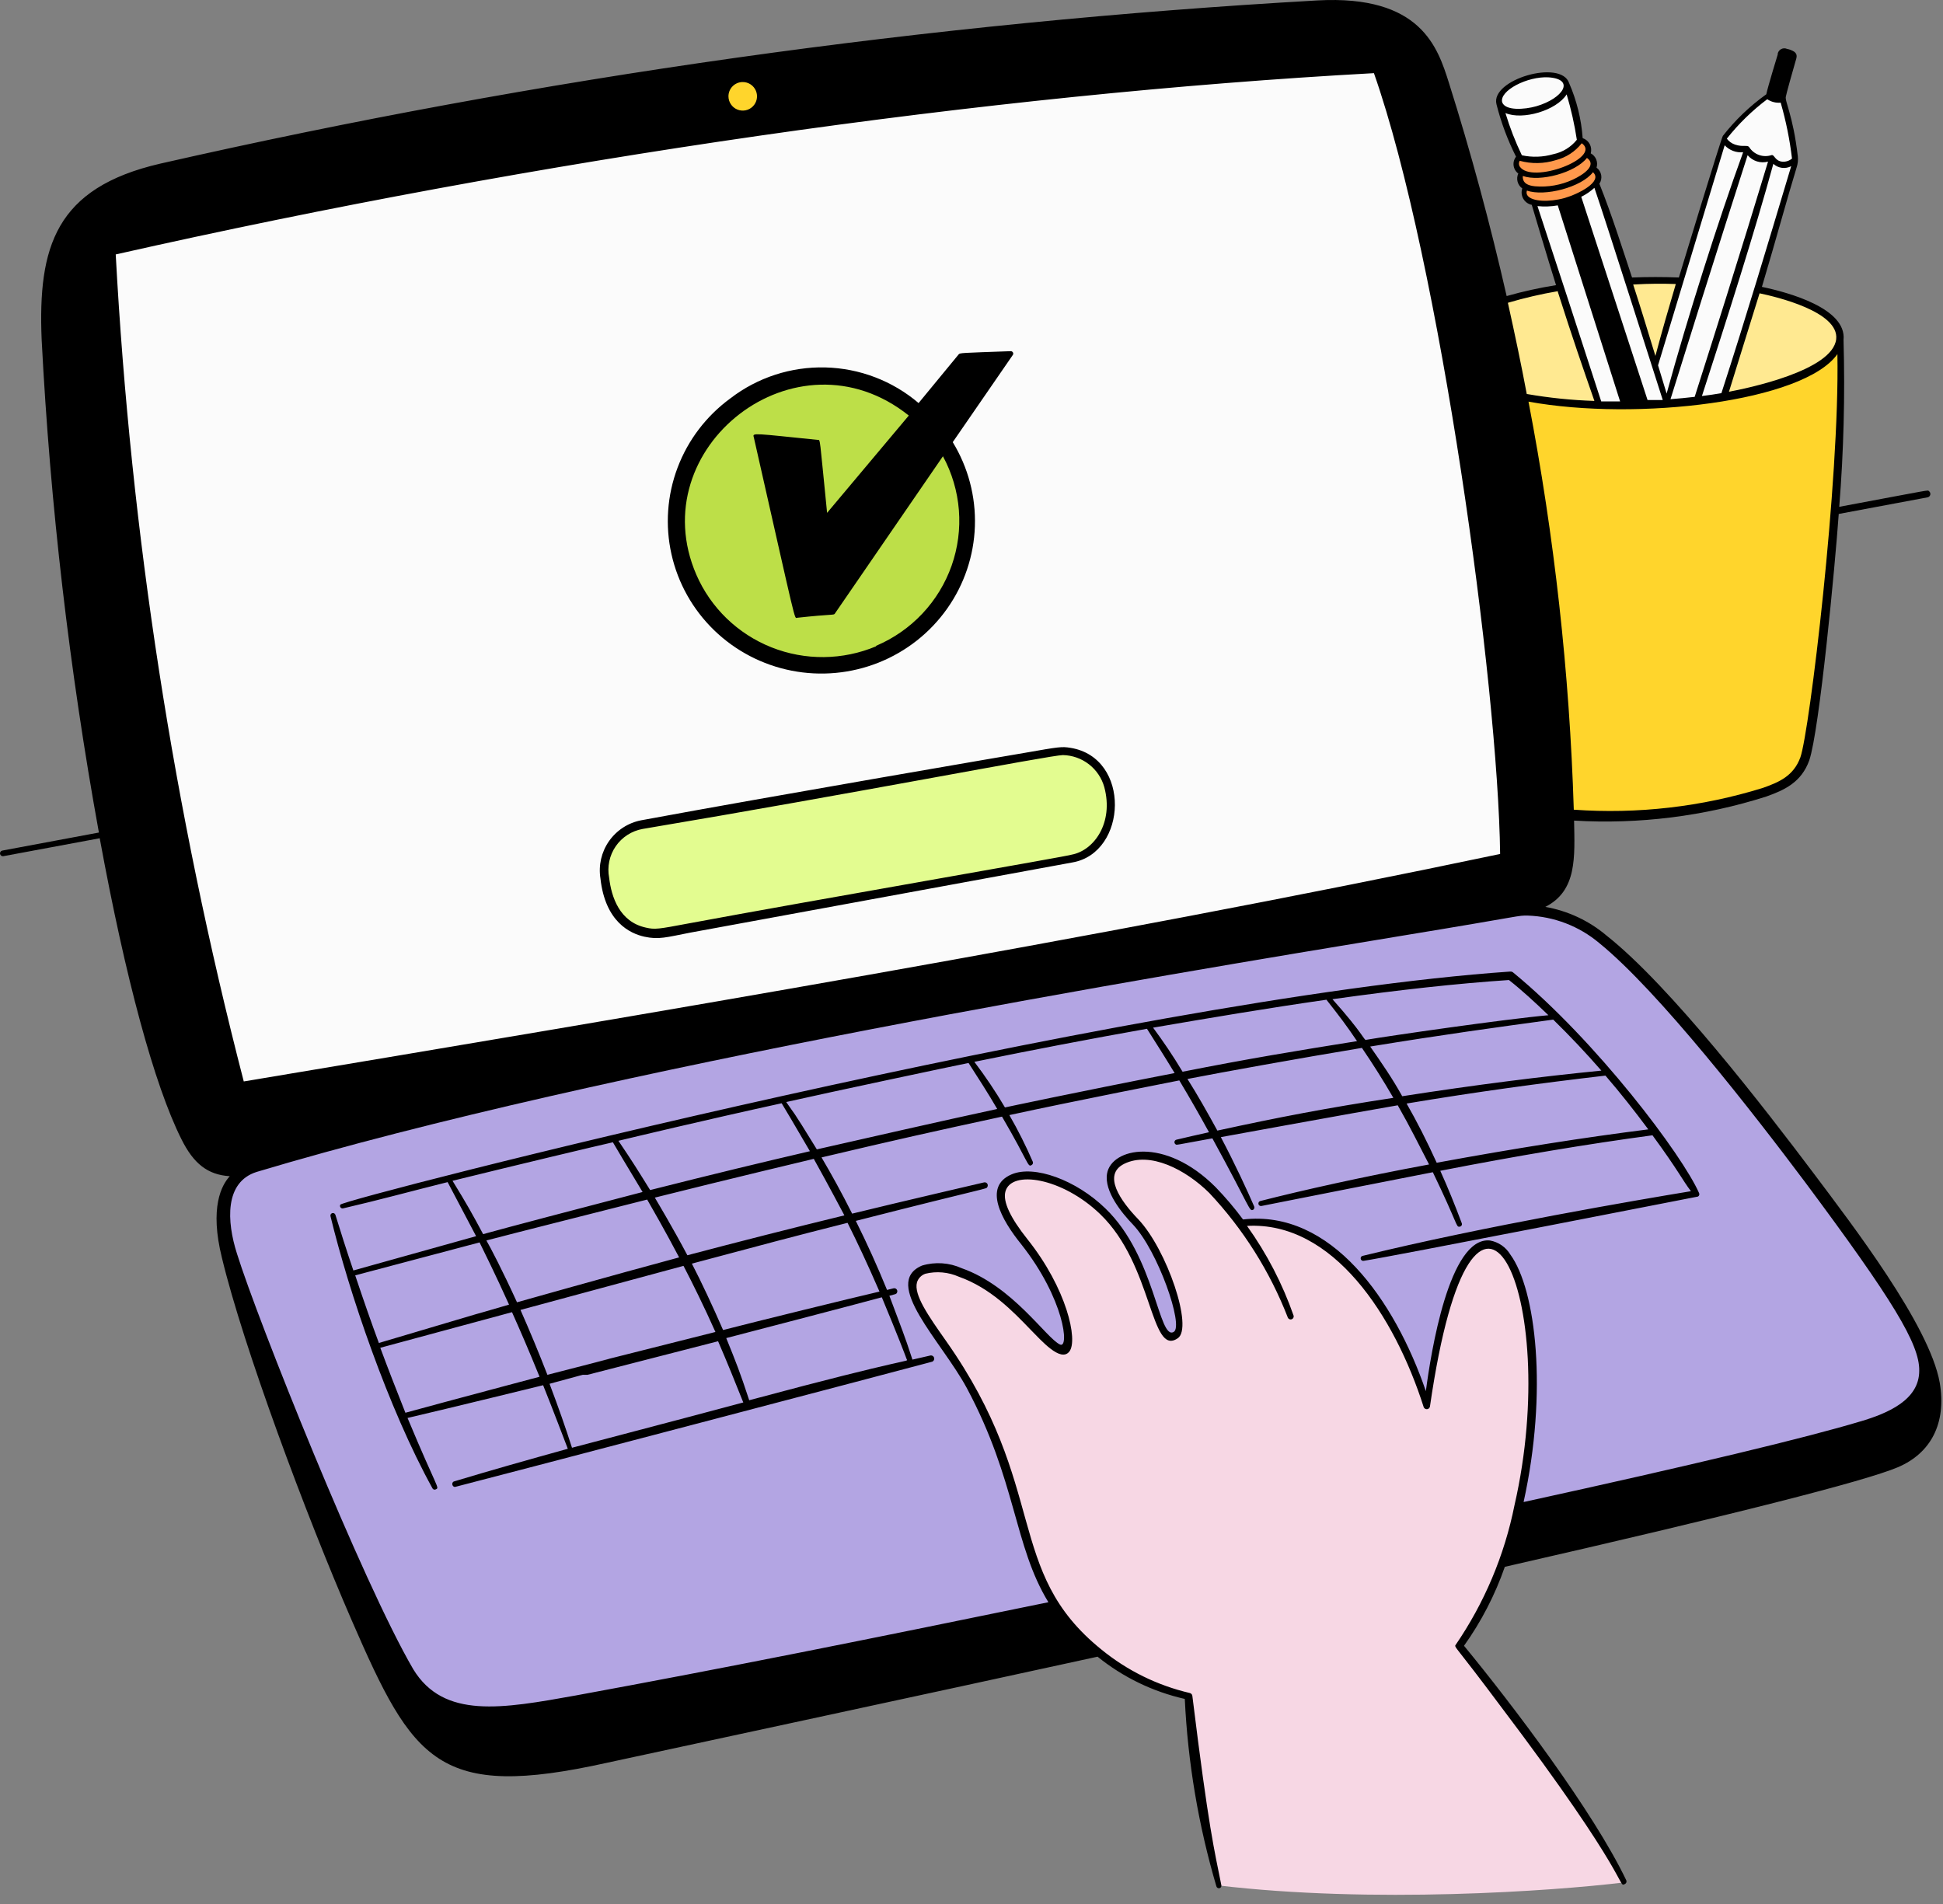 <?xml version="1.0" encoding="UTF-8"?> <svg xmlns="http://www.w3.org/2000/svg" width="150" height="147" viewBox="0 0 150 147" fill="none"><rect x="0" y="0" width="150" height="147" fill="#808080" stroke="none"/><path d="M117.563 22.67L115.562 23.337L117.563 30.67L119.785 31.115L122.674 31.337H126.007L131.119 31.115L134.452 30.448L138.675 29.114L141.119 27.781L142.008 26.67L141.786 25.337L141.342 24.448L139.564 23.337L136.897 22.67L132.674 21.781L128.23 21.559L124.674 21.781L120.452 22.225L117.563 22.67Z" fill="#FFE991"></path><path d="M133.123 10.891L127.789 28.003L128.678 31.114L132.9 30.892L138.678 12.669L138.012 9.113L137.567 7.558L136.901 7.113L133.345 10.225L133.123 10.891Z" fill="#FBFBFB"></path><path d="M120.678 22.667L123.567 31.334H126.234H128.012L128.679 31.112L123.345 14.667V14.222V13.556L123.123 13.111L122.901 12.444L122.678 12V11.555L122.456 11.111L122.012 10.889L121.345 7.777L120.9 6.444L120.456 6L119.345 5.777L117.789 6L116.456 6.666L115.789 7.333V8.444L117.345 12.222L117.122 12.667L117.567 13.333L117.345 14.222L117.789 14.444L117.567 14.889L118.011 15.556L118.456 15.778L120.678 22.667Z" fill="#FBFBFB"></path><path d="M117.117 12.668L117.339 12.224L118.228 12.446H119.117L120.006 12.224L120.673 12.002L121.562 11.335L122.006 10.891L122.451 11.113L122.673 11.557V12.002L123.117 12.446L122.895 12.891L123.34 13.335V13.78L123.117 14.224L122.229 14.891L120.451 15.557L119.117 15.78L118.451 15.557L118.006 15.335C117.932 15.261 117.784 15.069 117.784 14.891V14.669V14.446L117.339 14.002V13.557L117.562 13.335L117.117 12.891V12.668Z" fill="#FF994C"></path><path d="M121.121 63.114L116.898 30.668L119.787 30.89L123.565 31.335L129.566 31.113L134.01 30.446L137.344 29.557L140.233 28.446L141.566 27.335L142.011 26.668L141.789 39.113L139.566 57.336L139.122 59.336L137.788 60.447L133.566 62.003L127.343 62.892H122.232L121.121 63.114Z" fill="#FFD52C"></path><path d="M6.672 32.448V19.114L51.118 8.891L62.897 6.891L99.121 3.113H107.788L113.788 22.225L117.566 51.782L118.677 67.561L102.676 70.45L66.675 77.784C54.008 80.154 28.54 84.939 28.006 85.117C27.473 85.295 20.969 85.784 17.784 86.006C15.117 77.043 9.783 58.672 9.783 56.894C9.783 54.671 8.227 49.56 8.005 47.782C7.827 46.36 7.042 36.967 6.672 32.448Z" fill="#FBFBFB"></path><path d="M47.564 70.672L46.898 68.894C46.749 68.449 46.453 67.516 46.453 67.338C46.453 67.115 46.675 66.449 46.675 66.227C46.675 66.049 46.824 65.56 46.898 65.338L47.786 64.449L48.675 64.004L50.009 63.56L74.01 59.337L81.566 58.004H82.899L84.455 58.893L85.788 60.584V62.671L85.122 64.671L83.788 66.005L74.899 67.783L52.231 72.005H49.564L47.564 70.672Z" fill="#E3FC90"></path><path d="M57.34 9.337L55.784 8.448C55.562 7.929 55.117 6.848 55.117 6.67C55.117 6.448 56.006 5.559 56.451 5.559H58.895C59.34 5.559 60.006 6.448 60.006 6.892C60.006 7.336 59.34 8.892 59.34 9.114C59.34 9.292 58.006 9.337 57.34 9.337Z" fill="#FFD52C"></path><path d="M52.814 36.709L53.872 34.601L54.577 33.196L56.341 31.791L58.105 30.737L59.869 29.683L61.985 29.332H64.807L68.688 30.386L70.451 31.791L72.568 33.899L73.626 36.358L74.684 40.221L74.332 43.383L72.921 46.544L70.804 48.652L68.335 50.408L64.454 51.111H60.221L57.047 49.355L54.577 46.896L52.461 43.032V39.87L52.814 36.709Z" fill="#BDDF48"></path><path d="M18.225 91.116L18.892 89.115L78.894 76.448L116.452 69.781L119.563 70.448L122.452 71.559L127.563 76.004L141.564 93.338L148.009 102.894L148.898 106.672V109.561L140.231 112.672L77.117 126.451C71.487 127.71 60.093 130.273 59.56 130.451C58.894 130.673 51.782 133.118 50.893 133.34C50.182 133.518 41.115 133.71 36.67 133.784L31.559 131.34L23.558 113.339L17.558 96.227L17.336 93.338L18.225 91.116Z" fill="#B3A5E3"></path><path d="M91.787 131.116L94.01 145.561C105.921 146.983 119.863 146.005 125.345 145.339L122.9 141.116L121.567 139.116L119.789 136.449L116.678 132.227L114.233 129.116L112.677 126.893L115.789 121.337L117.344 116.226L118.233 111.559V107.115L118.011 102.448L117.344 98.892L116.678 97.558L116.233 96.892L115.789 96.447L115.344 96.003H114.677L114.011 96.447L113.122 97.336L112.011 99.559L111.122 102.67L110.677 105.781L110.233 108.003L108.01 103.114L106.455 100.67L104.455 98.003L103.344 96.892L101.343 95.558L99.343 94.669L97.343 94.447H95.788L94.899 93.336L92.899 91.336L91.343 90.225L90.232 89.558L89.343 89.336H88.454H87.121L86.009 90.003L85.787 90.669V91.336L86.454 92.669L88.01 94.447L89.343 96.67L90.676 100.448L91.121 102.448L90.898 103.114H90.232L89.565 102.225L88.898 100.448L88.232 98.67L87.121 96.225L86.009 94.447L84.009 92.447L81.787 91.336L80.231 90.892H78.898H78.231L77.342 91.558L77.12 92.003L77.342 93.114L78.009 94.225L79.342 96.003L80.676 98.003L81.787 100.225C81.935 100.818 82.231 102.048 82.231 102.225C82.231 102.403 82.38 103.188 82.454 103.559L82.231 104.226L81.787 104.003L80.898 103.559L80.009 102.448L77.787 100.448L75.787 99.114L73.787 98.003H72.009L70.898 98.225L70.453 98.892L70.675 100.225L72.231 102.892L74.009 105.559L76.231 109.559L78.454 116.448L79.565 120.004L81.343 123.782L83.787 127.116L86.454 128.893L89.343 130.227L91.787 131.116Z" fill="#F7D7E4"></path><path d="M74.006 27.364L70.915 31.119C68.907 29.406 66.363 28.434 63.715 28.368C61.067 28.302 58.478 29.145 56.385 30.756C54.532 32.109 53.116 33.968 52.309 36.105C51.502 38.242 51.338 40.567 51.839 42.795C52.339 45.023 53.481 47.058 55.126 48.653C56.771 50.248 58.848 51.334 61.104 51.778C63.36 52.223 65.697 52.006 67.832 51.155C69.966 50.304 71.804 48.855 73.123 46.986C74.443 45.116 75.186 42.906 75.262 40.624C75.338 38.343 74.744 36.089 73.552 34.137L78.193 27.401C78.212 27.373 78.222 27.34 78.223 27.306C78.223 27.272 78.215 27.238 78.198 27.209C78.181 27.179 78.157 27.155 78.127 27.138C78.097 27.121 78.064 27.113 78.029 27.113C74.157 27.251 74.119 27.238 74.006 27.364ZM67.636 49.898C65.057 50.982 62.151 51.01 59.552 49.976C56.953 48.941 54.871 46.929 53.761 44.377C49.51 34.575 61.481 25.148 70.159 32.083L63.852 39.595C63.246 33.598 63.347 33.974 63.12 33.961C58.289 33.473 58.075 33.398 58.188 33.736C61.556 48.584 61.304 47.72 61.544 47.695C64.293 47.395 64.356 47.507 64.445 47.382L72.795 35.226C73.491 36.51 73.91 37.925 74.026 39.379C74.141 40.833 73.95 42.295 73.465 43.672C72.979 45.048 72.21 46.31 71.207 47.375C70.203 48.441 68.987 49.287 67.636 49.861V49.898Z" fill="black"></path><path d="M82.648 57.738C81.962 57.628 81.805 57.652 79.111 58.124C78.536 58.219 59.626 61.456 49.506 63.33C48.498 63.522 47.606 64.099 47.017 64.939C46.429 65.779 46.192 66.815 46.355 67.827C46.725 71.167 48.632 72.072 49.742 72.317C50.852 72.561 51.451 72.364 53.263 72.009L82.805 66.583C87.034 65.835 87.334 58.502 82.648 57.738ZM53.081 71.308C50.852 71.726 50.561 71.781 49.86 71.616C47.828 71.174 47.198 69.253 47.025 67.756C46.945 67.339 46.95 66.91 47.037 66.495C47.125 66.08 47.294 65.686 47.535 65.336C47.776 64.987 48.084 64.689 48.441 64.459C48.799 64.23 49.198 64.073 49.616 63.999C65.88 61.267 81.12 58.297 82.057 58.297C82.786 58.312 83.491 58.561 84.067 59.008C84.643 59.455 85.06 60.076 85.254 60.778C85.987 63.519 84.467 65.661 82.734 65.984C82.75 66.055 62.721 69.513 53.081 71.308ZM91.043 83.414C91.894 84.839 92.548 85.981 93.335 87.415C92.367 87.627 91.563 87.816 90.823 87.99C90.785 87.998 90.751 88.016 90.724 88.044C90.697 88.071 90.678 88.106 90.671 88.144C90.663 88.181 90.667 88.22 90.681 88.256C90.696 88.291 90.72 88.322 90.752 88.344C90.846 88.415 90.65 88.423 93.595 87.887C96.588 93.353 96.43 93.542 96.746 93.4C96.785 93.373 96.814 93.334 96.829 93.288C96.843 93.242 96.841 93.193 96.824 93.148C96.305 91.943 95.328 89.833 94.249 87.793C94.249 87.793 104.85 85.855 107.906 85.335C108.882 87.044 109.481 88.281 110.324 89.903C105.212 90.849 100.581 91.888 97.305 92.723C97.279 92.728 97.255 92.738 97.234 92.753C97.212 92.767 97.194 92.786 97.18 92.807C97.165 92.829 97.156 92.853 97.151 92.879C97.146 92.904 97.146 92.93 97.151 92.955C97.156 92.981 97.166 93.005 97.181 93.026C97.195 93.048 97.214 93.066 97.236 93.08C97.257 93.094 97.281 93.104 97.307 93.109C97.332 93.114 97.358 93.114 97.383 93.109C98.959 92.786 109.615 90.699 110.615 90.502C112.552 94.519 112.403 94.724 112.655 94.708C112.687 94.71 112.719 94.703 112.748 94.69C112.777 94.676 112.803 94.656 112.822 94.63C112.842 94.604 112.855 94.574 112.86 94.543C112.865 94.511 112.862 94.478 112.852 94.448C112.324 93.038 111.773 91.675 111.19 90.392C117.034 89.25 122.539 88.328 127.572 87.651C129.596 90.415 129.872 91.093 130.541 91.967C126.713 92.597 114.537 94.668 105.165 96.968C105.121 96.986 105.085 97.019 105.064 97.061C105.043 97.104 105.037 97.152 105.049 97.198C105.06 97.244 105.088 97.284 105.126 97.311C105.165 97.338 105.212 97.351 105.259 97.346C107.118 97.078 131.155 92.361 131.077 92.384C131.124 92.361 131.16 92.319 131.178 92.269C131.195 92.22 131.193 92.165 131.171 92.117C129.887 89.187 123.24 80.358 116.805 75.073C116.742 75.025 116.664 75.003 116.585 75.01C87.027 77.042 26.508 92.573 26.272 93.007C26.253 93.041 26.245 93.08 26.248 93.119C26.252 93.157 26.267 93.194 26.291 93.225C26.316 93.255 26.349 93.278 26.386 93.289C26.423 93.301 26.463 93.301 26.5 93.29C29.194 92.668 31.872 91.935 34.557 91.266C34.652 91.439 35.077 92.243 36.755 95.44L27.28 98.087C26.744 96.511 26.295 95.094 25.894 93.794C25.879 93.744 25.845 93.702 25.799 93.677C25.754 93.651 25.7 93.646 25.65 93.66C25.599 93.675 25.557 93.709 25.532 93.755C25.507 93.8 25.501 93.854 25.516 93.904C26.918 99.701 29.981 108.751 33.392 114.917C33.416 114.959 33.456 114.99 33.503 115.003C33.55 115.017 33.601 115.011 33.644 114.988C33.951 114.823 33.801 115.083 31.462 109.475C34.675 108.727 41.929 106.947 41.929 106.947C42.528 108.42 43.835 111.854 43.835 111.854C40.685 112.728 37.873 113.523 35.053 114.374C34.809 114.453 34.919 114.854 35.164 114.791C36.455 114.476 70.164 105.624 71.976 105.128C72.03 105.103 72.073 105.06 72.099 105.006C72.124 104.953 72.13 104.892 72.115 104.834C72.1 104.777 72.065 104.727 72.016 104.692C71.968 104.658 71.909 104.642 71.85 104.647L70.44 104.97C69.778 102.93 69.652 102.718 68.66 100.04C69.156 99.906 69.188 99.922 69.243 99.811C69.266 99.771 69.276 99.726 69.273 99.68C69.27 99.634 69.254 99.59 69.226 99.553C69.199 99.516 69.161 99.488 69.118 99.473C69.075 99.457 69.028 99.454 68.983 99.465L68.479 99.591C67.746 97.795 66.959 96.047 66.069 94.259C76.607 91.573 76.111 91.825 76.221 91.644C76.246 91.604 76.259 91.557 76.257 91.51C76.255 91.462 76.24 91.417 76.211 91.378C76.183 91.34 76.144 91.311 76.1 91.296C76.055 91.28 76.007 91.278 75.961 91.29C75.961 91.29 69.487 92.794 65.785 93.7C64.998 92.124 64.155 90.597 63.422 89.36C69.243 87.982 71.905 87.391 77.355 86.21C79.466 89.825 79.332 90.148 79.647 89.943C79.688 89.919 79.72 89.882 79.736 89.837C79.752 89.792 79.751 89.743 79.734 89.699C79.199 88.463 78.595 87.258 77.922 86.091C82.805 85.028 91.043 83.414 91.043 83.414ZM49.962 92.613C50.301 93.204 51.349 95.023 52.428 97.078C47.356 98.441 39.913 100.544 39.913 100.544C38.779 98.063 37.873 96.33 37.55 95.771C39.267 95.314 47.364 93.274 49.962 92.613ZM53.066 96.913C51.931 94.771 50.852 92.975 50.553 92.463C56.066 91.077 62.824 89.47 62.824 89.47C63.052 89.872 64.131 91.833 65.187 93.834C61.146 94.818 56.972 95.881 53.066 96.913ZM50.191 91.88C49.277 90.407 48.797 89.628 47.742 88.076C48.758 87.832 54.31 86.501 60.343 85.178C60.721 85.816 61.131 86.477 62.525 88.88C58.776 89.754 55.239 90.604 50.191 91.88ZM52.766 97.732C53.412 98.961 54.389 100.945 55.231 102.836C34.912 107.963 55.46 102.773 42.26 106.144C41.606 104.458 40.889 102.733 40.181 101.134L52.766 97.732ZM55.822 102.686C55.035 100.875 54.129 98.937 53.412 97.559C58.413 96.22 61.58 95.377 65.431 94.409C66.218 95.984 66.927 97.488 67.896 99.717C65.754 100.213 58.39 102.024 55.822 102.686ZM63.06 88.738C60.965 85.328 61.43 86.17 60.697 85.083C64.179 84.296 73.59 82.303 74.772 82.067C75.488 83.185 76.26 84.367 76.985 85.619C72.566 86.572 66.99 87.848 63.06 88.738ZM47.308 88.179C47.71 88.856 48.096 89.525 49.608 92.03C44.82 93.274 38.96 94.818 37.298 95.283C36.455 93.707 36.054 92.983 34.935 91.164C40.086 89.896 45.969 88.494 47.364 88.179H47.308ZM39.527 101.308C40.196 102.804 40.771 104.127 41.653 106.293C41.653 106.293 34.565 108.176 31.297 109.073C30.564 107.223 29.95 105.655 29.359 104.056L39.527 101.308ZM45.04 106.144C45.049 106.148 45.058 106.15 45.068 106.15C45.077 106.15 45.087 106.148 45.095 106.144H45.355L55.436 103.552C56.121 105.128 56.815 106.852 57.382 108.278C51.75 109.79 45.442 111.428 44.158 111.775C43.654 110.2 43.142 108.735 42.425 106.837C45.379 106.041 44.938 106.144 45.048 106.144H45.04ZM57.839 108.105C57.13 105.939 56.815 105.159 56.066 103.308C56.066 103.308 66.148 100.686 68.077 100.158C69.385 103.308 69.802 104.419 69.999 104.946C70.109 105.175 70.55 104.694 57.846 108.105H57.839ZM108.583 85.201C114.049 84.288 118.94 83.626 123.941 83.043C125.146 84.445 126.138 85.706 127.249 87.194C122.263 87.824 117.058 88.643 110.914 89.77C110.15 88.092 109.41 86.635 108.591 85.201H108.583ZM108.252 84.634C107.465 83.217 106.677 82.091 105.779 80.799C111.481 79.87 115.451 79.326 119.909 78.72C121.2 79.982 122.44 81.296 123.626 82.658C118.916 83.122 113.884 83.76 108.26 84.634H108.252ZM89.011 79.342C93.603 78.554 97.848 77.838 102.4 77.184C103.416 78.475 103.92 79.129 104.763 80.382C100.116 81.122 96.391 81.736 91.295 82.744C90.516 81.445 89.815 80.421 89.019 79.342H89.011ZM105.149 80.917C106.002 82.168 106.808 83.45 107.567 84.76C102.393 85.548 98.683 86.265 93.981 87.289C93.194 85.855 92.477 84.579 91.673 83.303C94.328 82.784 100.305 81.705 105.157 80.901L105.149 80.917ZM105.464 80.295C105.283 80.295 105.267 79.838 102.865 77.144C108.032 76.42 112.489 75.932 116.49 75.664C117.491 76.451 118.491 77.373 119.538 78.381C116.191 78.68 107.268 79.972 105.472 80.279L105.464 80.295ZM90.681 82.847C82.978 84.343 77.583 85.501 77.583 85.501C76.865 84.282 76.076 83.107 75.221 81.98C79.796 81.043 84.16 80.208 88.547 79.428C89.389 80.76 89.894 81.547 90.681 82.847ZM29.249 103.686C28.666 102.111 28.091 100.465 27.422 98.465L37.022 95.921C37.243 96.37 38.29 98.48 39.298 100.725C34.329 102.182 40.787 100.252 29.249 103.686Z" fill="black"></path><path d="M149.748 106.752C148.96 102.294 142.904 94.45 140.123 90.732C136.185 85.495 128.94 76.114 124.025 72.231C122.674 71.087 121.043 70.323 119.299 70.018C121.765 68.766 121.568 66.159 121.52 63.355C126.539 63.652 131.569 63.022 136.359 61.497C137.753 61 139.06 60.41 139.674 58.709C140.462 56.409 141.675 43.602 141.951 39.68L148.811 38.397C148.862 38.386 148.909 38.361 148.946 38.324C148.983 38.288 149.008 38.241 149.019 38.19C149.03 38.139 149.026 38.086 149.007 38.037C148.988 37.989 148.955 37.946 148.913 37.916C148.779 37.83 149.322 37.759 141.99 39.129C142.332 34.843 142.442 30.542 142.321 26.244C142.573 23.81 138.091 22.582 136.02 22.148C137.154 18.352 137.95 15.375 138.706 12.91C138.793 12.638 138.823 12.351 138.792 12.067C138.414 8.838 137.761 7.814 137.871 7.444C137.871 7.358 138.477 5.184 138.595 4.798C138.714 4.412 138.777 4.223 138.54 4.01C138.364 3.893 138.166 3.813 137.958 3.774C137.887 3.743 137.811 3.728 137.734 3.73C137.657 3.732 137.582 3.751 137.514 3.786C137.445 3.82 137.385 3.87 137.338 3.93C137.291 3.991 137.258 4.061 137.241 4.136V4.207C137.241 4.207 136.453 6.775 136.359 7.279C135.092 8.184 133.962 9.266 133.004 10.492C132.854 10.752 129.94 20.329 129.609 21.424C128.404 21.377 127.199 21.377 125.994 21.424C125.206 19.061 124.474 16.698 123.474 14.186C123.604 13.99 123.654 13.751 123.613 13.52C123.572 13.288 123.443 13.081 123.253 12.942C123.319 12.734 123.31 12.51 123.228 12.309C123.146 12.107 122.996 11.941 122.804 11.839C122.872 11.601 122.844 11.346 122.729 11.127C122.613 10.909 122.417 10.743 122.182 10.665C122.078 9.198 121.723 7.76 121.135 6.412C120.512 4.554 115.054 6.137 115.527 8.043C115.879 9.447 116.387 10.807 117.039 12.099C116.963 12.195 116.908 12.305 116.875 12.423C116.843 12.541 116.835 12.664 116.851 12.785C116.867 12.906 116.907 13.023 116.969 13.128C117.032 13.234 117.114 13.326 117.212 13.398C117.121 13.596 117.102 13.819 117.158 14.029C117.214 14.239 117.342 14.423 117.52 14.548C117.475 14.68 117.46 14.819 117.474 14.957C117.487 15.094 117.53 15.228 117.6 15.348C117.669 15.467 117.763 15.571 117.875 15.652C117.988 15.733 118.116 15.789 118.252 15.816C118.252 15.816 119.488 19.991 120.126 22.015C118.84 22.22 117.567 22.501 116.314 22.857C115.039 17.265 113.542 11.729 111.857 6.397C110.998 3.679 109.714 -0.408 101.705 0.033C71.627 1.738 41.744 5.953 12.368 12.634C4.295 14.501 2.917 19.038 3.216 26.236C3.876 38.998 5.352 51.704 7.635 64.277L0.168 65.671C0.114 65.684 0.066 65.718 0.036 65.765C0.005 65.812 -0.007 65.869 0.004 65.925C0.014 65.98 0.044 66.029 0.09 66.063C0.135 66.096 0.191 66.111 0.247 66.104L7.698 64.718C9.682 75.524 11.911 83.77 13.998 87.936C14.944 89.85 16.038 90.701 17.739 90.811C17.109 91.488 16.164 93.221 17.133 97.112C18.771 103.932 23.615 116.967 27.167 125.134C31.892 135.995 33.814 138.996 46.857 136.097C48.298 135.782 73.509 130.364 84.732 127.906C86.697 129.495 89.001 130.61 91.466 131.167C91.699 136.072 92.519 140.932 93.907 145.643C93.915 145.668 93.927 145.691 93.943 145.711C93.959 145.731 93.979 145.748 94.002 145.76C94.025 145.773 94.049 145.781 94.075 145.784C94.101 145.786 94.127 145.784 94.152 145.777C94.177 145.77 94.2 145.758 94.22 145.741C94.24 145.725 94.257 145.705 94.269 145.682C94.282 145.66 94.289 145.635 94.292 145.609C94.295 145.584 94.293 145.558 94.285 145.533C93.742 142.8 93.325 141.288 92.049 130.923C92.041 130.872 92.018 130.824 91.983 130.787C91.948 130.749 91.902 130.722 91.852 130.71C89.352 130.127 87.019 128.979 85.031 127.355C77.494 121.275 81.03 114.88 73.036 103.53C71.689 101.617 70.524 99.963 70.792 99.002C70.84 98.849 70.924 98.709 71.036 98.595C71.148 98.48 71.286 98.393 71.438 98.34C72.3 98.129 73.209 98.21 74.021 98.569C76.462 99.435 78.187 101.231 79.581 102.68C80.369 103.467 81.881 105.224 82.558 104.342C83.236 103.46 82.353 99.482 79.321 95.678C77.998 94.016 77.423 92.788 77.612 92.016C78.045 90.283 82.015 90.921 84.937 93.741C89.032 97.679 88.796 104.767 90.915 103.326C92.151 102.538 90.08 96.45 87.867 94.127C86.528 92.74 85.071 90.701 86.796 89.85C88.772 88.881 91.521 90.283 93.356 92.102C95.981 94.896 98.042 98.169 99.428 101.743C99.455 101.793 99.499 101.833 99.552 101.854C99.605 101.875 99.664 101.876 99.718 101.857C99.772 101.837 99.817 101.799 99.845 101.749C99.873 101.699 99.881 101.641 99.87 101.585C99.007 99.112 97.794 96.776 96.27 94.646C102.918 94.284 107.667 101.601 109.911 108.642C109.932 108.692 109.968 108.734 110.015 108.762C110.061 108.79 110.115 108.802 110.169 108.797C110.223 108.792 110.274 108.769 110.314 108.733C110.354 108.696 110.381 108.648 110.392 108.595C113.786 85.093 120.63 100.018 116.921 116.203C116.145 120.088 114.588 123.775 112.345 127.04C112.345 127.261 112.345 127.04 115.787 131.647C125.978 145.123 124.891 145.737 125.435 145.462C125.487 145.439 125.529 145.397 125.551 145.344C125.573 145.291 125.574 145.232 125.553 145.178C122.993 139.831 116.756 131.6 113.022 127.064C114.357 125.192 115.418 123.139 116.173 120.968C133.768 116.951 143.967 114.36 146.511 113.281C149.055 112.202 150.283 109.902 149.748 106.752ZM138.989 58.472C138.462 59.906 137.359 60.386 136.083 60.835C131.367 62.295 126.421 62.864 121.497 62.513C121.167 51.935 119.997 41.401 118 31.009C126.396 32.537 139.265 31.009 141.848 27.339C142.029 37.089 139.69 56.519 138.989 58.472ZM128.963 30.82C132.413 19.731 134.917 11.981 134.917 11.981C135.105 12.206 135.353 12.372 135.632 12.46C135.911 12.548 136.21 12.554 136.493 12.477C136.099 13.737 134.713 18.471 130.83 30.639C130.121 30.718 129.68 30.765 128.963 30.82ZM141.754 26.189C141.47 28.622 134.902 29.977 133.476 30.245C134.264 27.717 135.051 25.157 135.839 22.645C137.083 22.905 141.998 24.055 141.754 26.189ZM132.893 30.355C132.389 30.442 131.893 30.513 131.389 30.576C133.326 24.614 135.477 17.864 136.902 12.65C137.086 12.818 137.316 12.925 137.563 12.958C137.809 12.99 138.06 12.946 138.28 12.831C136.414 19.053 134.847 24.322 132.893 30.355ZM136.437 7.665C136.741 7.868 137.106 7.96 137.469 7.925C137.877 9.337 138.169 10.781 138.343 12.241C138.142 12.411 137.883 12.498 137.619 12.485C136.997 12.438 136.997 11.894 136.745 11.981C136.436 12.079 136.103 12.074 135.798 11.966C135.492 11.857 135.23 11.653 135.051 11.382C134.925 11.146 134.579 11.382 133.941 11.162C133.689 11.076 133.47 10.917 133.311 10.705C134.218 9.559 135.269 8.535 136.437 7.657V7.665ZM133.145 11.217C133.326 11.41 133.548 11.558 133.795 11.651C134.043 11.744 134.308 11.779 134.571 11.752C132.633 17.076 130.286 24.48 128.664 30.387L128.002 28.205L133.145 11.217ZM129.373 21.928C128.798 23.881 128.333 25.464 127.798 27.48C127.144 25.33 126.569 23.464 126.081 21.967C127.412 21.889 128.38 21.896 129.373 21.928ZM128.365 30.883H127.191L122.072 15.194C122.442 15.013 122.784 14.78 123.088 14.501C123.986 17.1 128.136 30.198 128.365 30.883ZM115.968 7.893C115.74 7.003 117.913 5.877 119.551 5.971C121.631 6.113 120.678 7.594 118.614 8.2C117.685 8.468 116.204 8.563 115.968 7.893ZM116.22 8.728C117.551 9.295 120.158 8.531 120.946 7.287C121.289 8.435 121.553 9.606 121.733 10.791C121.276 11.36 120.636 11.753 119.922 11.902C119.13 12.133 118.294 12.163 117.488 11.989C116.983 10.936 116.559 9.846 116.22 8.728ZM117.323 12.855C117.282 12.788 117.261 12.712 117.261 12.634C117.261 12.557 117.282 12.48 117.323 12.414C118.232 12.663 119.194 12.647 120.095 12.367C120.894 12.168 121.604 11.708 122.111 11.059C123.71 12.178 118.244 14.257 117.323 12.855ZM117.567 13.768C117.555 13.709 117.555 13.647 117.567 13.587C118.89 14.06 121.599 13.343 122.513 12.193C123.3 12.745 122.284 13.469 121.418 13.871C120.507 14.29 119.503 14.467 118.504 14.383C117.929 14.328 117.614 14.131 117.567 13.768ZM117.945 15.123C117.897 15.068 117.866 15 117.855 14.927C117.844 14.855 117.853 14.781 117.882 14.714C119.236 15.194 122.088 14.462 122.978 13.296C123.765 14.013 121.859 14.981 120.788 15.289C119.559 15.627 118.307 15.556 117.945 15.123ZM118.685 15.911C119.21 15.967 119.74 15.948 120.26 15.856L125.073 30.993H123.615C122.032 26.094 119.906 19.597 118.685 15.887V15.911ZM120.26 22.519C121.426 26.181 122.237 28.504 123.088 30.954C121.337 30.898 119.592 30.718 117.866 30.418C117.441 28.15 116.945 25.787 116.409 23.377C117.679 23.001 118.97 22.701 120.276 22.479L120.26 22.519ZM57.34 6.334C57.558 6.334 57.771 6.398 57.952 6.519C58.133 6.641 58.275 6.813 58.358 7.014C58.442 7.216 58.464 7.438 58.421 7.651C58.379 7.865 58.273 8.062 58.119 8.216C57.965 8.37 57.769 8.475 57.555 8.518C57.341 8.56 57.119 8.538 56.918 8.455C56.716 8.372 56.544 8.23 56.423 8.049C56.302 7.868 56.237 7.654 56.237 7.436C56.237 7.144 56.353 6.863 56.56 6.657C56.767 6.45 57.047 6.334 57.34 6.334ZM8.934 19.644C41.73 12.241 76.218 7.279 106.068 5.648C111.156 20.148 115.653 52.904 115.81 65.931C84.433 72.531 49.582 78.351 18.819 83.494C13.411 62.592 10.1 41.203 8.934 19.644ZM143.612 109.744C139.485 110.989 130.751 113.092 117.622 115.966C119.496 107.445 118.583 99.577 116.598 96.859C116.429 96.576 116.201 96.332 115.929 96.144C115.657 95.957 115.348 95.83 115.023 95.773C111.872 95.45 110.455 104.507 110.077 107.405C107.667 100.38 102.76 93.363 95.963 94.15C95.31 93.269 94.6 92.433 93.837 91.646C89.899 87.708 85.803 88.637 85.465 90.606C85.228 91.984 86.614 93.662 87.465 94.544C89.395 96.576 91.403 102.373 90.615 102.829C89.442 103.53 89.198 97.017 85.346 93.308C83.086 91.102 79.833 89.921 78.093 90.669C75.879 91.614 77.305 94.166 78.833 96.056C82.18 100.293 82.566 104.145 81.834 103.806C80.77 103.318 78.203 99.309 74.249 97.915C73.283 97.479 72.193 97.406 71.178 97.71C68.027 99.057 72.674 103.53 74.635 107.161C78.479 114.344 78.258 119.322 80.936 123.701C66.649 126.638 56.08 128.765 44.455 130.899C38.76 131.923 34.263 132.734 31.908 128.883C27.97 122.149 19.874 101.876 18.291 96.781C17.503 94.308 17.322 91.268 19.811 90.48C46.857 82.376 89.788 75.287 108.124 72.263C118.055 70.633 117.063 70.688 117.945 70.688C119.968 70.758 121.909 71.504 123.458 72.806C128.05 76.532 135.374 85.959 139.336 91.244C146.133 100.372 148.196 103.775 148.165 105.822C148.173 108.083 145.747 109.114 143.62 109.744H143.612Z" fill="black"></path></svg> 